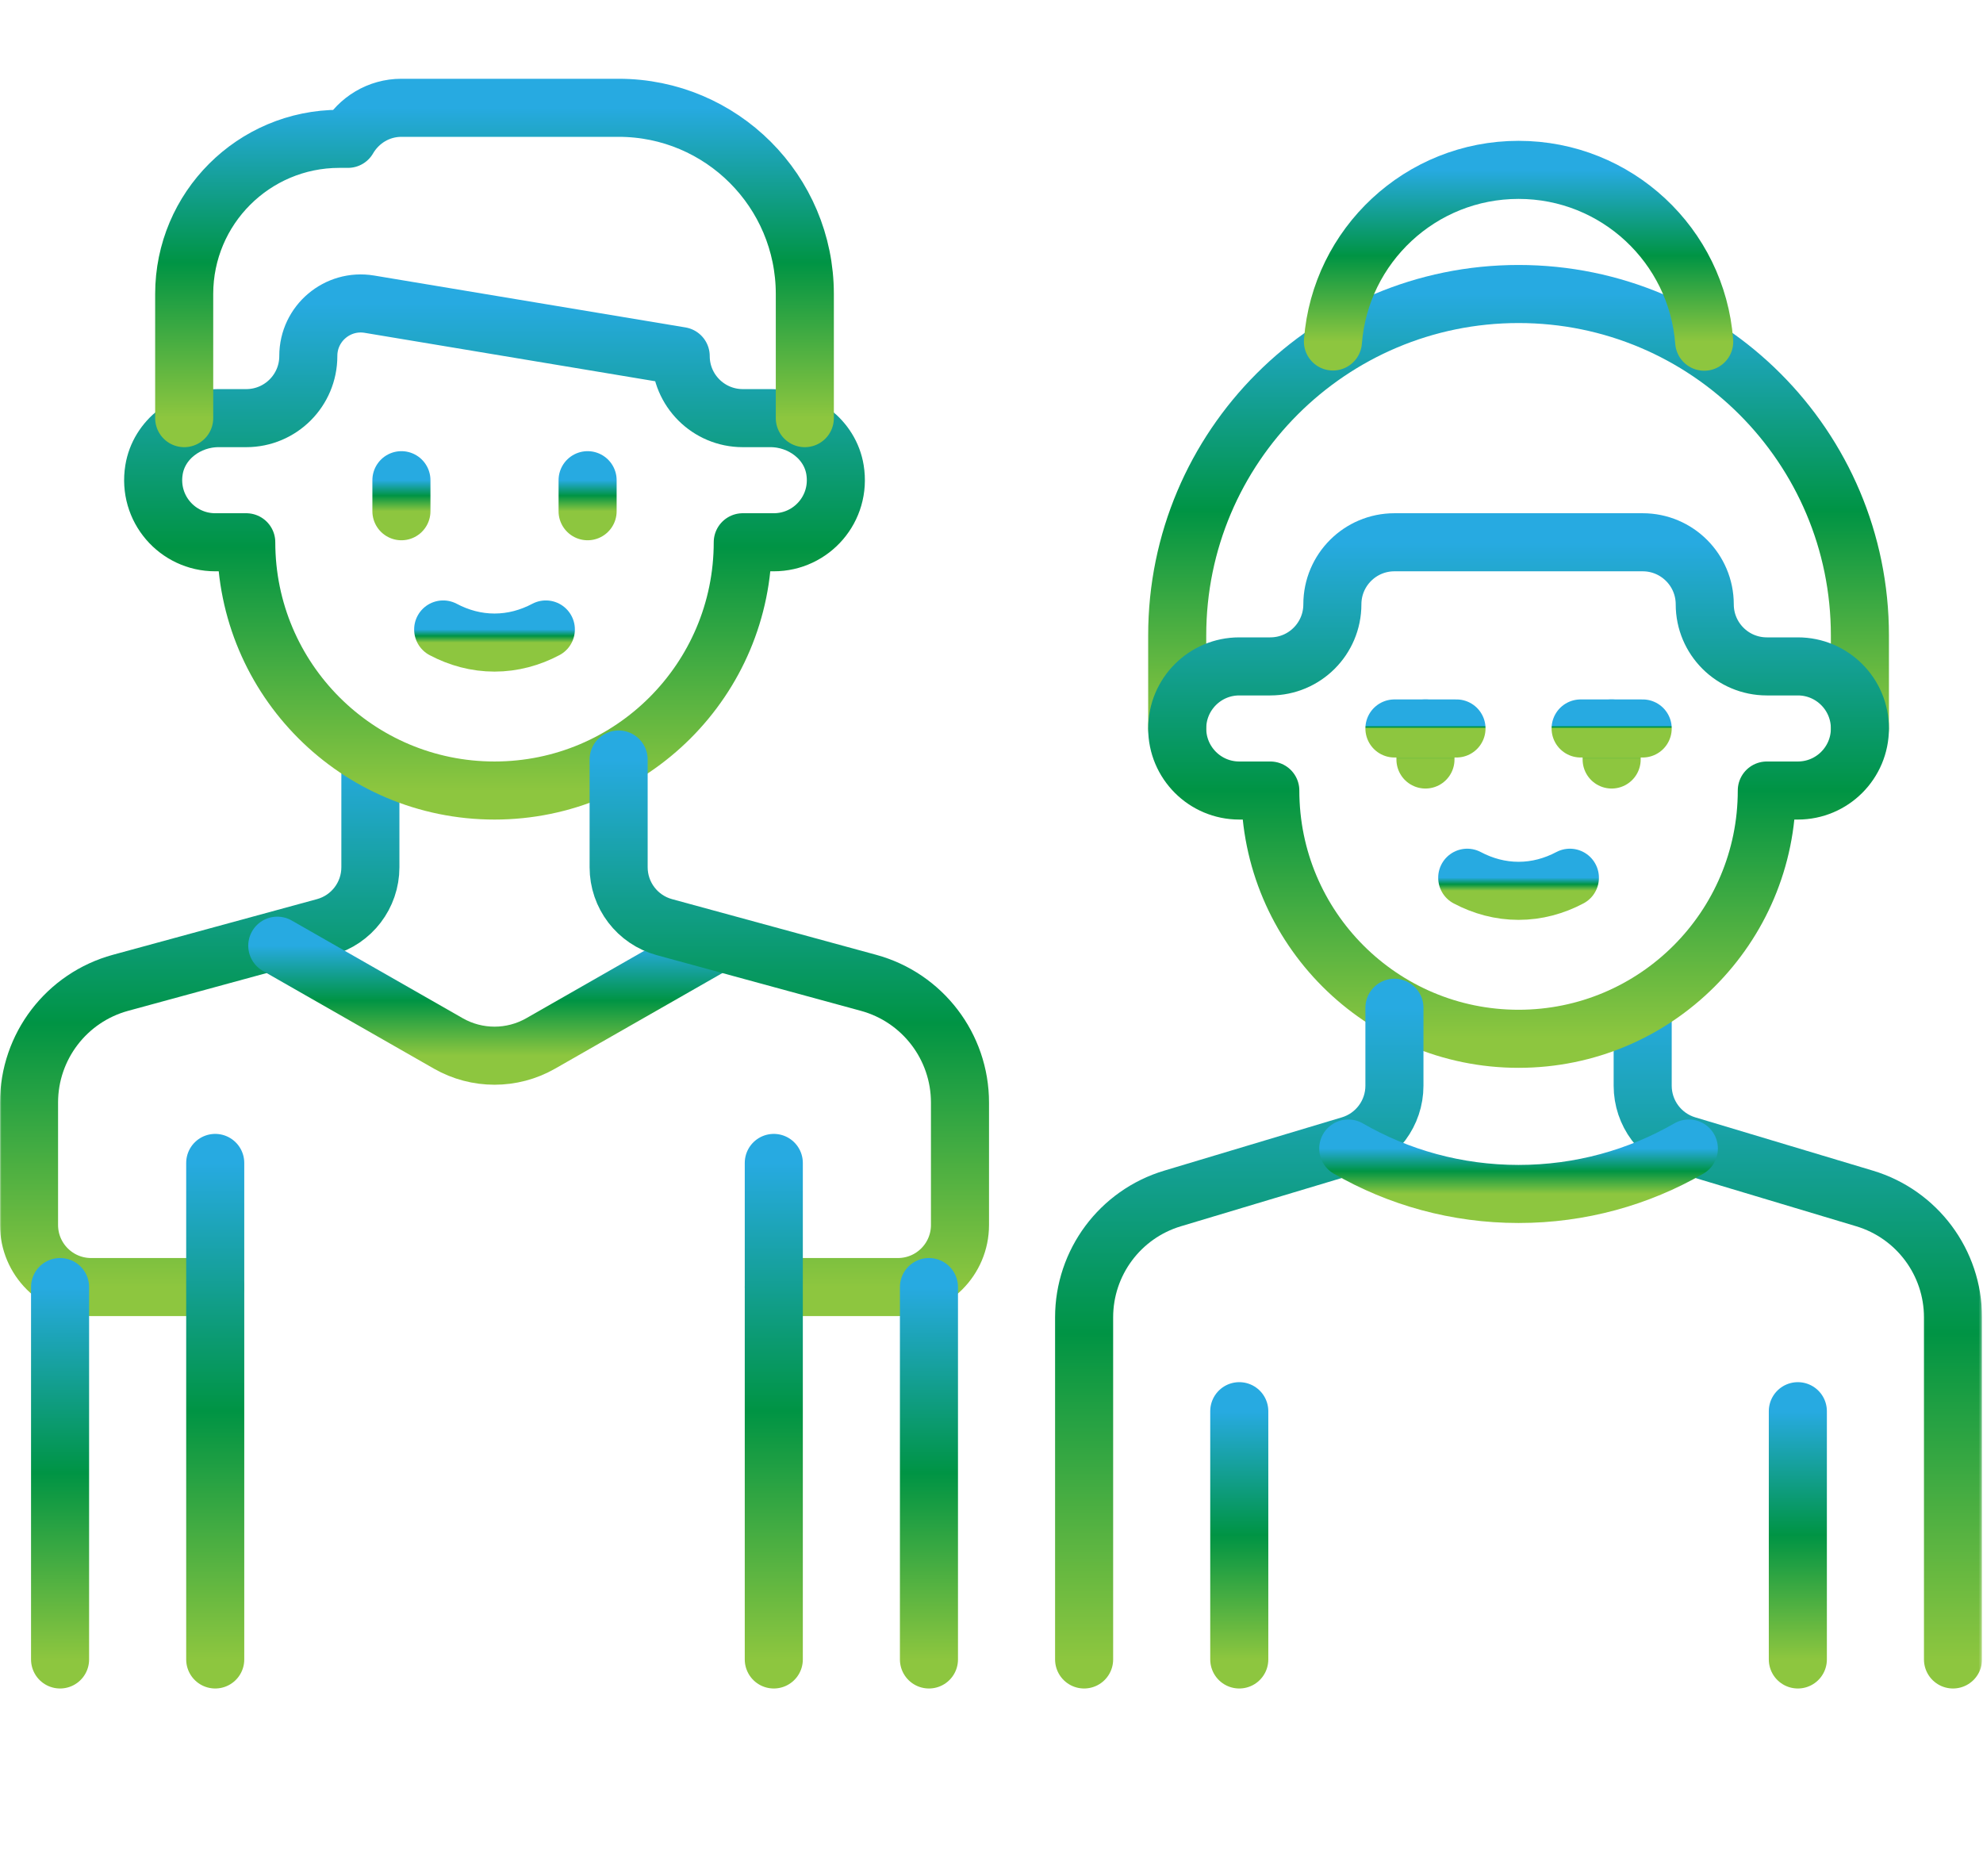 <svg width="683" height="646" viewBox="0 0 683 646" fill="none" xmlns="http://www.w3.org/2000/svg">
<g clip-path="url(#clip0_3_369)">
<mask id="mask0_3_369" style="mask-type:luminance" maskUnits="userSpaceOnUse" x="0" y="-37" width="683" height="683">
<path d="M0 -37H682.667V645.667H0V-37Z" fill="white"/>
</mask>
<g mask="url(#mask0_3_369)">
<path d="M127.57 261.581V298.694C127.57 308.334 121.118 316.781 111.819 319.318L41.504 338.494C22.903 343.567 10 360.461 10 379.741V421.903C10 433.709 19.57 443.279 31.376 443.279H74.128" stroke="url(#paint0_linear_3_369)" stroke-width="20" stroke-miterlimit="10" stroke-linecap="round" stroke-linejoin="round"/>
<path d="M265.372 144.011H255.828C244.022 144.011 234.452 134.44 234.452 122.634L127.226 104.763C116.216 102.928 106.193 111.419 106.193 122.58V122.634C106.193 134.44 96.622 144.011 84.817 144.011H75.273C64.625 144.011 54.756 151.287 53.045 161.796C50.866 175.19 61.146 186.763 74.129 186.763H84.817C84.817 233.987 123.1 272.268 170.322 272.268C217.545 272.268 255.828 233.987 255.828 186.763H266.516C279.498 186.763 289.778 175.19 287.6 161.796C285.89 151.287 276.02 144.011 265.372 144.011Z" stroke="url(#paint1_linear_3_369)" stroke-width="20" stroke-miterlimit="10" stroke-linecap="round" stroke-linejoin="round"/>
<path d="M277.204 144.011V101.258C277.204 65.84 248.492 37.128 213.075 37.128H138.258C130.366 37.128 123.55 41.455 119.846 47.816H116.882C87.367 47.816 63.44 71.743 63.44 101.258V144.011" stroke="url(#paint2_linear_3_369)" stroke-width="20" stroke-miterlimit="10" stroke-linecap="round" stroke-linejoin="round"/>
<path d="M74.129 571.538V400.527" stroke="url(#paint3_linear_3_369)" stroke-width="20" stroke-miterlimit="10" stroke-linecap="round" stroke-linejoin="round"/>
<path d="M20.688 571.538V443.279" stroke="url(#paint4_linear_3_369)" stroke-width="20" stroke-miterlimit="10" stroke-linecap="round" stroke-linejoin="round"/>
<path d="M95.505 325.71L154.415 359.372C164.272 365.004 176.373 365.004 186.231 359.372L245.14 325.71" stroke="url(#paint5_linear_3_369)" stroke-width="20" stroke-miterlimit="10" stroke-linecap="round" stroke-linejoin="round"/>
<path d="M138.258 165.387V176.075" stroke="url(#paint6_linear_3_369)" stroke-width="20" stroke-miterlimit="10" stroke-linecap="round" stroke-linejoin="round"/>
<path d="M202.387 165.387V176.075" stroke="url(#paint7_linear_3_369)" stroke-width="20" stroke-miterlimit="10" stroke-linecap="round" stroke-linejoin="round"/>
<path d="M152.643 216.797C158.064 219.665 164.027 221.309 170.323 221.309C176.619 221.309 182.581 219.665 188.003 216.797" stroke="url(#paint8_linear_3_369)" stroke-width="20" stroke-miterlimit="10" stroke-linecap="round" stroke-linejoin="round"/>
<path d="M213.075 261.581V298.694C213.075 308.334 219.527 316.781 228.826 319.318L299.141 338.494C317.742 343.567 330.645 360.461 330.645 379.741V421.903C330.645 433.709 321.075 443.279 309.269 443.279H266.517" stroke="url(#paint9_linear_3_369)" stroke-width="20" stroke-miterlimit="10" stroke-linecap="round" stroke-linejoin="round"/>
<path d="M266.516 571.538V400.527" stroke="url(#paint10_linear_3_369)" stroke-width="20" stroke-miterlimit="10" stroke-linecap="round" stroke-linejoin="round"/>
<path d="M319.957 571.538V443.279" stroke="url(#paint11_linear_3_369)" stroke-width="20" stroke-miterlimit="10" stroke-linecap="round" stroke-linejoin="round"/>
<path d="M672.667 571.538V453.712C672.667 434.832 660.283 418.188 642.199 412.763L581.019 394.408C571.977 391.696 565.785 383.374 565.785 373.934V347.086" stroke="url(#paint12_linear_3_369)" stroke-width="20" stroke-miterlimit="10" stroke-linecap="round" stroke-linejoin="round"/>
<path d="M490.967 250.893V261.581" stroke="url(#paint13_linear_3_369)" stroke-width="20" stroke-miterlimit="10" stroke-linecap="round" stroke-linejoin="round"/>
<path d="M555.097 250.893V261.581" stroke="url(#paint14_linear_3_369)" stroke-width="20" stroke-miterlimit="10" stroke-linecap="round" stroke-linejoin="round"/>
<path d="M505.352 302.302C510.774 305.17 516.736 306.814 523.032 306.814C529.328 306.814 535.291 305.17 540.712 302.302" stroke="url(#paint15_linear_3_369)" stroke-width="20" stroke-miterlimit="10" stroke-linecap="round" stroke-linejoin="round"/>
<path d="M405.462 250.893V218.831C405.462 153.898 458.1 101.259 523.032 101.258C587.962 101.258 640.602 153.895 640.602 218.829V250.893" stroke="url(#paint16_linear_3_369)" stroke-width="20" stroke-miterlimit="10" stroke-linecap="round" stroke-linejoin="round"/>
<path d="M619.226 229.516H608.538C596.731 229.516 587.162 219.946 587.162 208.14C587.162 196.334 577.59 186.764 565.785 186.764H480.279C468.474 186.764 458.903 196.334 458.903 208.14C458.903 219.946 449.333 229.516 437.527 229.516H426.838C415.033 229.516 405.462 239.087 405.462 250.892C405.462 262.699 415.033 272.268 426.838 272.268H437.527C437.527 319.492 475.809 357.774 523.031 357.774H523.033C570.255 357.774 608.538 319.492 608.538 272.268H619.226C631.031 272.268 640.602 262.699 640.602 250.892C640.602 239.087 631.031 229.516 619.226 229.516Z" stroke="url(#paint17_linear_3_369)" stroke-width="20" stroke-miterlimit="10" stroke-linecap="round" stroke-linejoin="round"/>
<path d="M586.973 117.685C584.447 84.58 556.784 58.505 523.032 58.505C489.307 58.505 461.661 84.54 459.097 117.608" stroke="url(#paint18_linear_3_369)" stroke-width="20" stroke-miterlimit="10" stroke-linecap="round" stroke-linejoin="round"/>
<path d="M480.279 250.893H501.655" stroke="url(#paint19_linear_3_369)" stroke-width="20" stroke-miterlimit="10" stroke-linecap="round" stroke-linejoin="round"/>
<path d="M544.409 250.893H565.785" stroke="url(#paint20_linear_3_369)" stroke-width="20" stroke-miterlimit="10" stroke-linecap="round" stroke-linejoin="round"/>
<path d="M619.226 486.033V571.538" stroke="url(#paint21_linear_3_369)" stroke-width="20" stroke-miterlimit="10" stroke-linecap="round" stroke-linejoin="round"/>
<path d="M373.398 571.538V453.712C373.398 434.832 385.782 418.188 403.866 412.763L465.046 394.408C474.087 391.696 480.279 383.374 480.279 373.934V347.086" stroke="url(#paint22_linear_3_369)" stroke-width="20" stroke-miterlimit="10" stroke-linecap="round" stroke-linejoin="round"/>
<path d="M426.839 486.033V571.538" stroke="url(#paint23_linear_3_369)" stroke-width="20" stroke-miterlimit="10" stroke-linecap="round" stroke-linejoin="round"/>
<path d="M581.684 395.563C564.422 405.519 544.392 411.215 523.032 411.215C501.672 411.215 481.643 405.519 464.38 395.563" stroke="url(#paint24_linear_3_369)" stroke-width="20" stroke-miterlimit="10" stroke-linecap="round" stroke-linejoin="round"/>
</g>
</g>
<defs>
<linearGradient id="paint0_linear_3_369" x1="68.785" y1="261.581" x2="68.785" y2="443.279" gradientUnits="userSpaceOnUse">
<stop stop-color="#27AAE1"/>
<stop offset="0.5" stop-color="#009444"/>
<stop offset="1" stop-color="#8DC63F"/>
</linearGradient>
<linearGradient id="paint1_linear_3_369" x1="170.322" y1="104.513" x2="170.322" y2="272.268" gradientUnits="userSpaceOnUse">
<stop stop-color="#27AAE1"/>
<stop offset="0.5" stop-color="#009444"/>
<stop offset="1" stop-color="#8DC63F"/>
</linearGradient>
<linearGradient id="paint2_linear_3_369" x1="170.322" y1="37.128" x2="170.322" y2="144.011" gradientUnits="userSpaceOnUse">
<stop stop-color="#27AAE1"/>
<stop offset="0.5" stop-color="#009444"/>
<stop offset="1" stop-color="#8DC63F"/>
</linearGradient>
<linearGradient id="paint3_linear_3_369" x1="74.629" y1="400.527" x2="74.629" y2="571.538" gradientUnits="userSpaceOnUse">
<stop stop-color="#27AAE1"/>
<stop offset="0.5" stop-color="#009444"/>
<stop offset="1" stop-color="#8DC63F"/>
</linearGradient>
<linearGradient id="paint4_linear_3_369" x1="21.188" y1="443.279" x2="21.188" y2="571.538" gradientUnits="userSpaceOnUse">
<stop stop-color="#27AAE1"/>
<stop offset="0.5" stop-color="#009444"/>
<stop offset="1" stop-color="#8DC63F"/>
</linearGradient>
<linearGradient id="paint5_linear_3_369" x1="170.323" y1="325.71" x2="170.323" y2="363.596" gradientUnits="userSpaceOnUse">
<stop stop-color="#27AAE1"/>
<stop offset="0.5" stop-color="#009444"/>
<stop offset="1" stop-color="#8DC63F"/>
</linearGradient>
<linearGradient id="paint6_linear_3_369" x1="138.758" y1="165.387" x2="138.758" y2="176.075" gradientUnits="userSpaceOnUse">
<stop stop-color="#27AAE1"/>
<stop offset="0.5" stop-color="#009444"/>
<stop offset="1" stop-color="#8DC63F"/>
</linearGradient>
<linearGradient id="paint7_linear_3_369" x1="202.887" y1="165.387" x2="202.887" y2="176.075" gradientUnits="userSpaceOnUse">
<stop stop-color="#27AAE1"/>
<stop offset="0.5" stop-color="#009444"/>
<stop offset="1" stop-color="#8DC63F"/>
</linearGradient>
<linearGradient id="paint8_linear_3_369" x1="170.323" y1="216.797" x2="170.323" y2="221.309" gradientUnits="userSpaceOnUse">
<stop stop-color="#27AAE1"/>
<stop offset="0.5" stop-color="#009444"/>
<stop offset="1" stop-color="#8DC63F"/>
</linearGradient>
<linearGradient id="paint9_linear_3_369" x1="271.86" y1="261.581" x2="271.86" y2="443.279" gradientUnits="userSpaceOnUse">
<stop stop-color="#27AAE1"/>
<stop offset="0.5" stop-color="#009444"/>
<stop offset="1" stop-color="#8DC63F"/>
</linearGradient>
<linearGradient id="paint10_linear_3_369" x1="267.016" y1="400.527" x2="267.016" y2="571.538" gradientUnits="userSpaceOnUse">
<stop stop-color="#27AAE1"/>
<stop offset="0.5" stop-color="#009444"/>
<stop offset="1" stop-color="#8DC63F"/>
</linearGradient>
<linearGradient id="paint11_linear_3_369" x1="320.457" y1="443.279" x2="320.457" y2="571.538" gradientUnits="userSpaceOnUse">
<stop stop-color="#27AAE1"/>
<stop offset="0.5" stop-color="#009444"/>
<stop offset="1" stop-color="#8DC63F"/>
</linearGradient>
<linearGradient id="paint12_linear_3_369" x1="619.226" y1="347.086" x2="619.226" y2="571.538" gradientUnits="userSpaceOnUse">
<stop stop-color="#27AAE1"/>
<stop offset="0.5" stop-color="#009444"/>
<stop offset="1" stop-color="#8DC63F"/>
</linearGradient>
<linearGradient id="paint13_linear_3_369" x1="491.467" y1="250.893" x2="491.467" y2="261.581" gradientUnits="userSpaceOnUse">
<stop stop-color="#27AAE1"/>
<stop offset="0.5" stop-color="#009444"/>
<stop offset="1" stop-color="#8DC63F"/>
</linearGradient>
<linearGradient id="paint14_linear_3_369" x1="555.597" y1="250.893" x2="555.597" y2="261.581" gradientUnits="userSpaceOnUse">
<stop stop-color="#27AAE1"/>
<stop offset="0.5" stop-color="#009444"/>
<stop offset="1" stop-color="#8DC63F"/>
</linearGradient>
<linearGradient id="paint15_linear_3_369" x1="523.032" y1="302.302" x2="523.032" y2="306.814" gradientUnits="userSpaceOnUse">
<stop stop-color="#27AAE1"/>
<stop offset="0.5" stop-color="#009444"/>
<stop offset="1" stop-color="#8DC63F"/>
</linearGradient>
<linearGradient id="paint16_linear_3_369" x1="523.032" y1="101.258" x2="523.032" y2="250.893" gradientUnits="userSpaceOnUse">
<stop stop-color="#27AAE1"/>
<stop offset="0.5" stop-color="#009444"/>
<stop offset="1" stop-color="#8DC63F"/>
</linearGradient>
<linearGradient id="paint17_linear_3_369" x1="523.032" y1="186.764" x2="523.032" y2="357.774" gradientUnits="userSpaceOnUse">
<stop stop-color="#27AAE1"/>
<stop offset="0.5" stop-color="#009444"/>
<stop offset="1" stop-color="#8DC63F"/>
</linearGradient>
<linearGradient id="paint18_linear_3_369" x1="523.035" y1="58.505" x2="523.035" y2="117.685" gradientUnits="userSpaceOnUse">
<stop stop-color="#27AAE1"/>
<stop offset="0.5" stop-color="#009444"/>
<stop offset="1" stop-color="#8DC63F"/>
</linearGradient>
<linearGradient id="paint19_linear_3_369" x1="490.967" y1="249.893" x2="490.967" y2="250.893" gradientUnits="userSpaceOnUse">
<stop stop-color="#27AAE1"/>
<stop offset="0.5" stop-color="#009444"/>
<stop offset="1" stop-color="#8DC63F"/>
</linearGradient>
<linearGradient id="paint20_linear_3_369" x1="555.097" y1="249.893" x2="555.097" y2="250.893" gradientUnits="userSpaceOnUse">
<stop stop-color="#27AAE1"/>
<stop offset="0.5" stop-color="#009444"/>
<stop offset="1" stop-color="#8DC63F"/>
</linearGradient>
<linearGradient id="paint21_linear_3_369" x1="619.726" y1="486.033" x2="619.726" y2="571.538" gradientUnits="userSpaceOnUse">
<stop stop-color="#27AAE1"/>
<stop offset="0.5" stop-color="#009444"/>
<stop offset="1" stop-color="#8DC63F"/>
</linearGradient>
<linearGradient id="paint22_linear_3_369" x1="426.838" y1="347.086" x2="426.838" y2="571.538" gradientUnits="userSpaceOnUse">
<stop stop-color="#27AAE1"/>
<stop offset="0.5" stop-color="#009444"/>
<stop offset="1" stop-color="#8DC63F"/>
</linearGradient>
<linearGradient id="paint23_linear_3_369" x1="427.339" y1="486.033" x2="427.339" y2="571.538" gradientUnits="userSpaceOnUse">
<stop stop-color="#27AAE1"/>
<stop offset="0.5" stop-color="#009444"/>
<stop offset="1" stop-color="#8DC63F"/>
</linearGradient>
<linearGradient id="paint24_linear_3_369" x1="523.032" y1="395.563" x2="523.032" y2="411.215" gradientUnits="userSpaceOnUse">
<stop stop-color="#27AAE1"/>
<stop offset="0.5" stop-color="#009444"/>
<stop offset="1" stop-color="#8DC63F"/>
</linearGradient>
<clipPath id="clip0_3_369">
<rect width="682.667" height="682.667" fill="white" transform="translate(0 -37)"/>
</clipPath>
</defs>
</svg>
